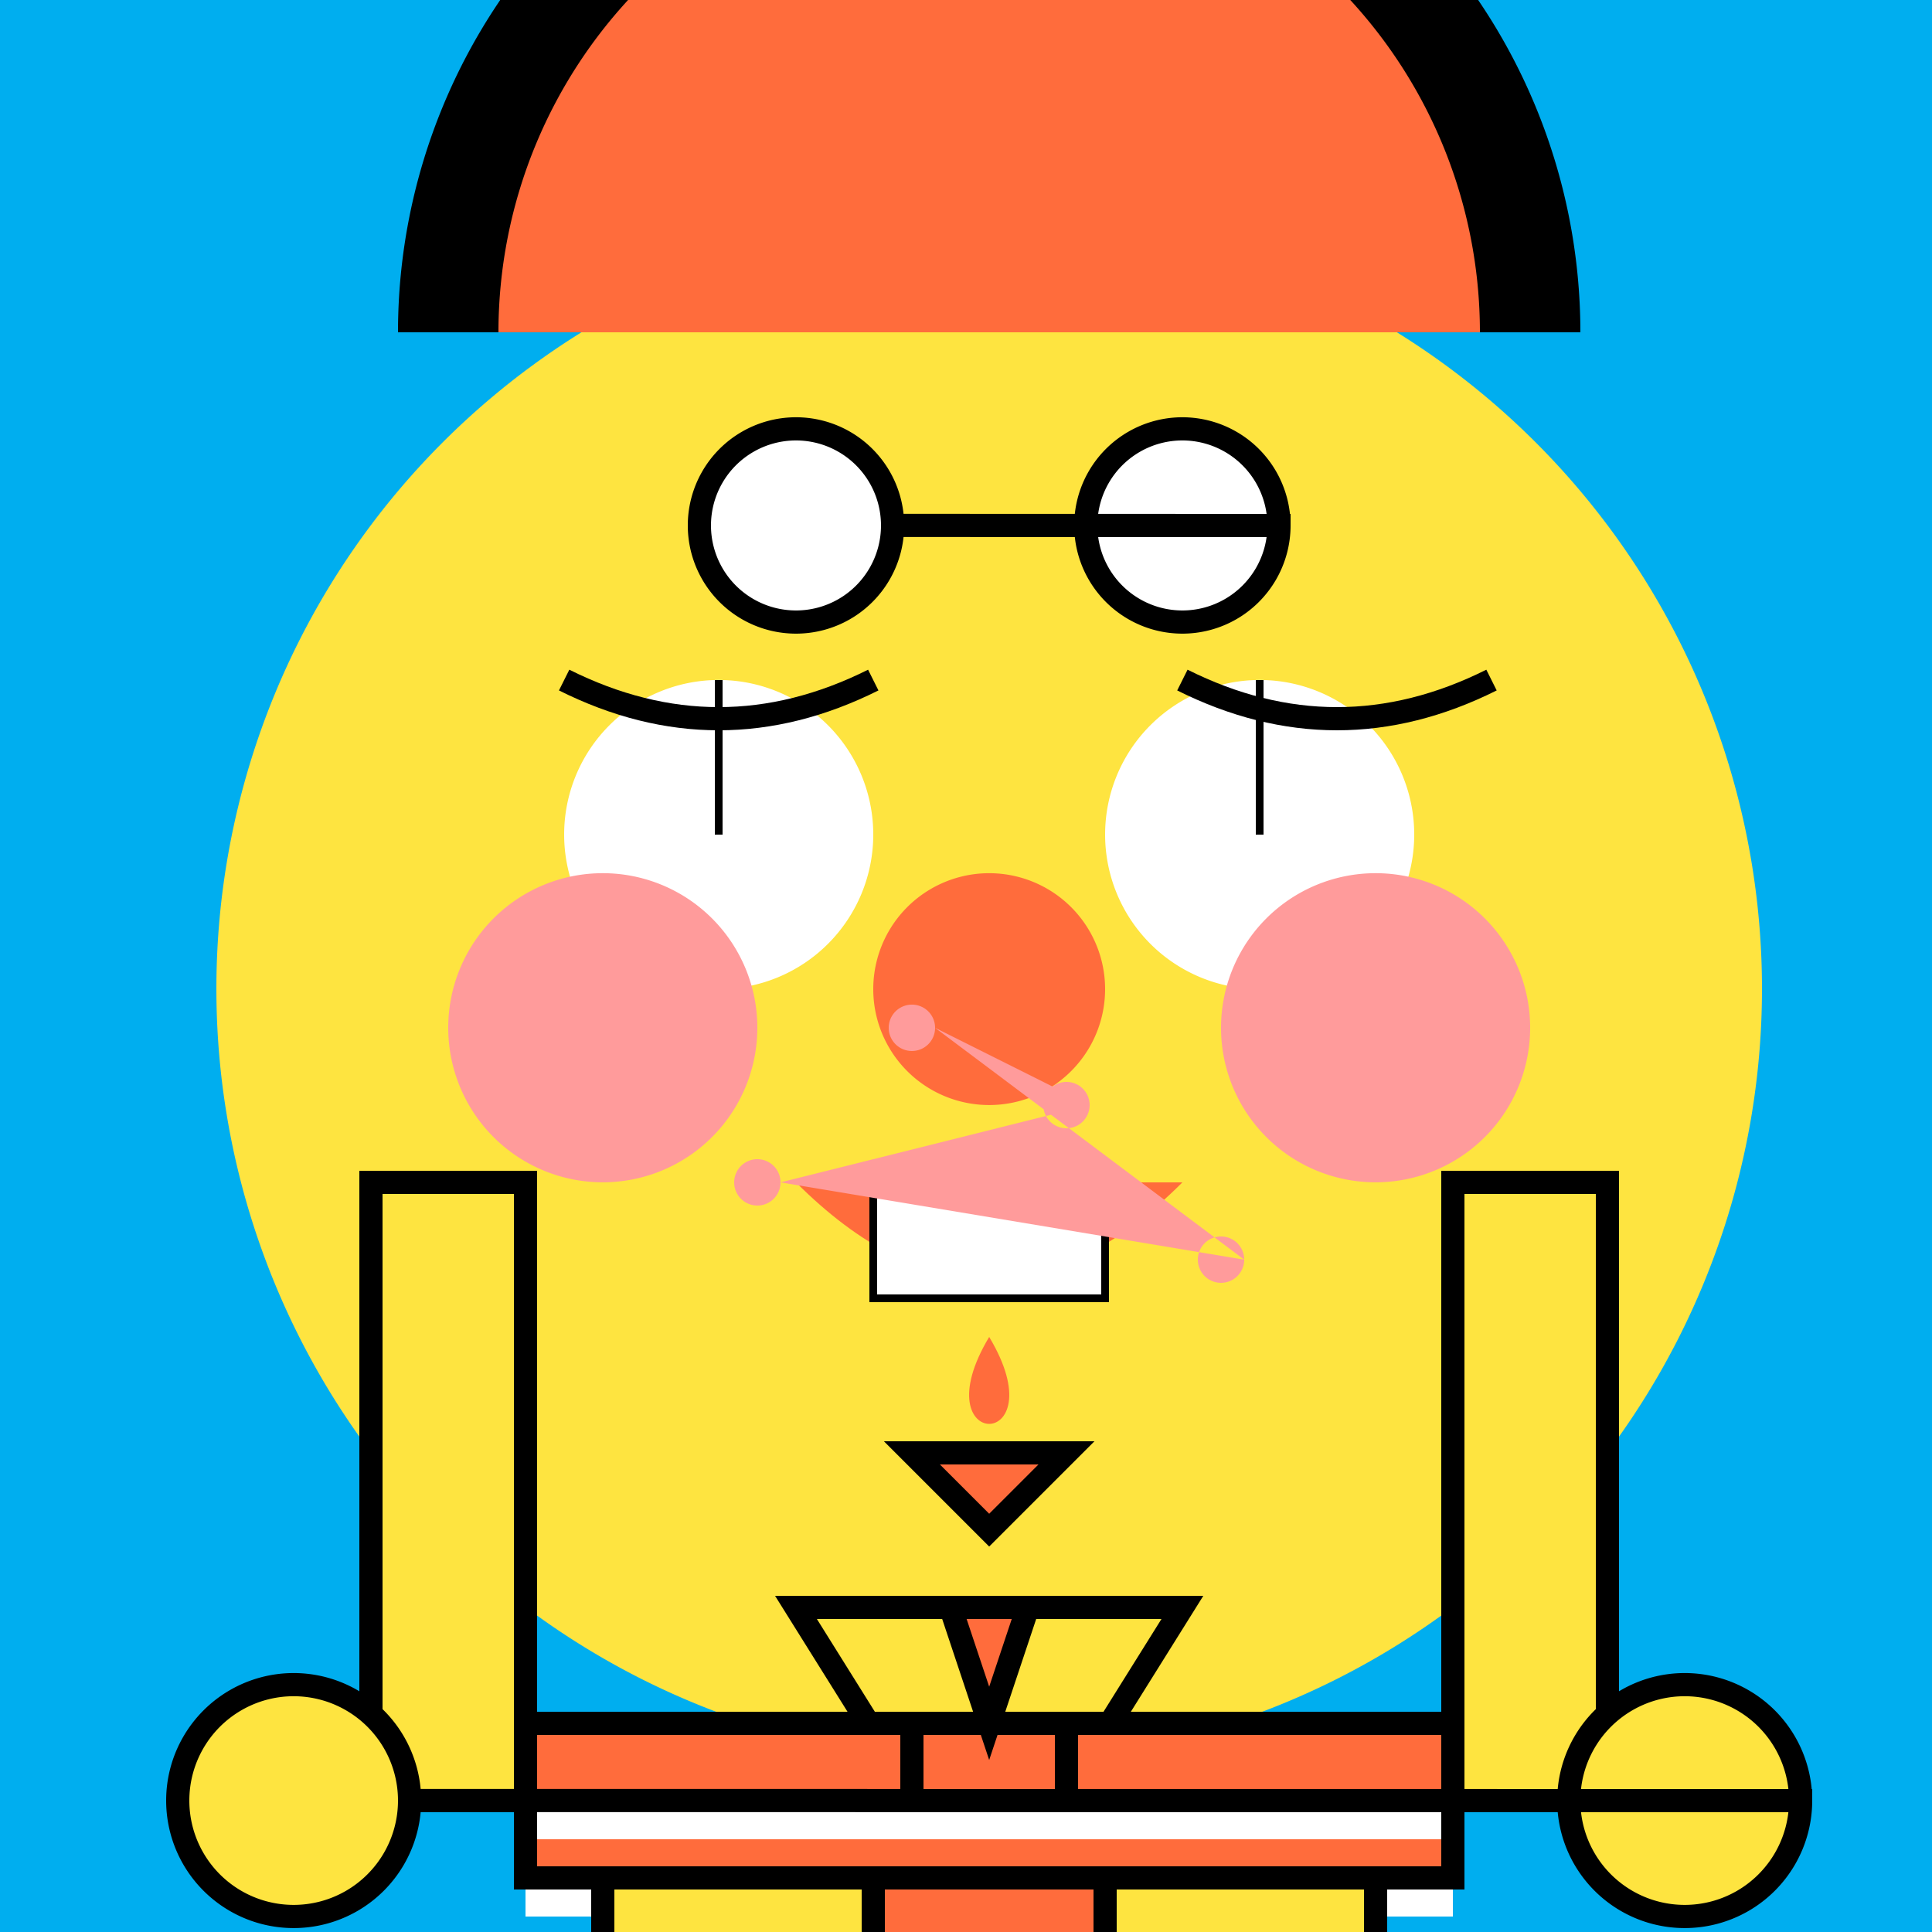 <!--

Generated by DrawGPT.
Free, open source, AI generated images in SVG, PNG, and HTML Canvas format.
https://drawgpt.ai

Created: 2023-12-15T22:34:36.533Z
Link: https://drawgpt.ai/prompt/100633/

-->
<svg xmlns="http://www.w3.org/2000/svg" xmlns:xlink="http://www.w3.org/1999/xlink" width="500" height="500"><defs/><g><rect fill="#00AEEF" stroke="none" x="0" y="0" width="512" height="512"/><path fill="#FEE440" stroke="none" paint-order="stroke fill markers" d=" M 456 256 A 200 200 0 1 1 456 255.8"/><path fill="#FFFFFF" stroke="none" paint-order="stroke fill markers" d=" M 226 216 A 40 40 0 1 1 226 215.96"/><path fill="#FFFFFF" stroke="none" paint-order="stroke fill markers" d=" M 366 216 A 40 40 0 1 1 366 215.96"/><path fill="#FF6C3C" stroke="none" paint-order="stroke fill markers" d=" M 286 256 A 30 30 0 1 1 286 255.97"/><path fill="#FF6C3C" stroke="none" paint-order="stroke fill markers" d=" M 206 306 Q 256 356 306 306 L 206 306 Z"/><rect fill="#FFFFFF" stroke="none" x="226" y="306" width="60" height="30"/><path fill="#FF9B9B" stroke="none" paint-order="stroke fill markers" d=" M 196 266 A 40 40 0 1 1 196 265.96"/><path fill="#FF9B9B" stroke="none" paint-order="stroke fill markers" d=" M 396 266 A 40 40 0 1 1 396 265.96"/><path fill="#FF6C3C" stroke="none" paint-order="stroke fill markers" d=" M 256 346 C 238 376 274 376 256 346 Z"/><rect fill="none" stroke="#000000" x="226" y="306" width="60" height="30" stroke-miterlimit="10" stroke-width="2" stroke-dasharray=""/><path fill="none" stroke="#000000" paint-order="fill stroke markers" d=" M 146 176 Q 186 196 226 176 M 386 176 Q 346 196 306 176" stroke-miterlimit="10" stroke-width="6" stroke-dasharray=""/><path fill="none" stroke="#000000" paint-order="fill stroke markers" d=" M 186 176 L 186 216 M 326 176 L 326 216" stroke-miterlimit="10" stroke-width="2" stroke-dasharray=""/><path fill="#FF9B9B" stroke="none" paint-order="stroke fill markers" d=" M 242 266 A 6 6 0 1 1 242 265.994 L 282 286 A 6 6 0 1 1 282 285.994 L 202 306 A 6 6 0 1 1 202 305.994 L 322 326 A 6 6 0 1 1 322 325.994"/><path fill="#000000" stroke="none" paint-order="stroke fill markers" d=" M 106 86 A 150 150 0 0 1 406 86"/><path fill="#FF6C3C" stroke="none" paint-order="stroke fill markers" d=" M 126 86 A 130 130 0 0 1 386 86"/><path fill="#FFFFFF" stroke="none" paint-order="stroke fill markers" d=" M 231 136 A 25 25 0 1 1 231 135.975 L 331 136 A 25 25 0 1 1 331 135.975"/><path fill="none" stroke="#000000" paint-order="fill stroke markers" d=" M 106 86 A 150 150 0 0 1 406 86" stroke-miterlimit="10" stroke-width="6" stroke-dasharray=""/><path fill="none" stroke="#000000" paint-order="fill stroke markers" d=" M 126 86 A 130 130 0 0 1 386 86" stroke-miterlimit="10" stroke-width="6" stroke-dasharray=""/><path fill="none" stroke="#000000" paint-order="fill stroke markers" d=" M 231 136 A 25 25 0 1 1 231 135.975 L 331 136 A 25 25 0 1 1 331 135.975" stroke-miterlimit="10" stroke-width="6" stroke-dasharray=""/><path fill="#FEE440" stroke="none" paint-order="stroke fill markers" d=" M 206 416 L 306 416 L 256 496 Z"/><path fill="none" stroke="#000000" paint-order="fill stroke markers" d=" M 206 416 L 306 416 L 256 496 Z" stroke-miterlimit="10" stroke-width="6" stroke-dasharray=""/><rect fill="#FF6C3C" stroke="none" x="136" y="446" width="240" height="40"/><rect fill="#FFFFFF" stroke="none" x="136" y="466" width="240" height="10"/><rect fill="#FFFFFF" stroke="none" x="136" y="486" width="240" height="10"/><rect fill="none" stroke="#000000" x="136" y="446" width="240" height="40" stroke-miterlimit="10" stroke-width="6" stroke-dasharray=""/><rect fill="#FEE440" stroke="none" x="156" y="486" width="200" height="40"/><rect fill="none" stroke="#000000" x="156" y="486" width="200" height="40" stroke-miterlimit="10" stroke-width="6" stroke-dasharray=""/><rect fill="#000000" stroke="none" x="156" y="526" width="80" height="20"/><rect fill="#000000" stroke="none" x="276" y="526" width="80" height="20"/><rect fill="none" stroke="#000000" x="156" y="526" width="80" height="20" stroke-miterlimit="10" stroke-width="6" stroke-dasharray=""/><rect fill="none" stroke="#000000" x="276" y="526" width="80" height="20" stroke-miterlimit="10" stroke-width="6" stroke-dasharray=""/><rect fill="#FFFFFF" stroke="none" x="156" y="526" width="80" height="10"/><rect fill="#FFFFFF" stroke="none" x="276" y="526" width="80" height="10"/><rect fill="none" stroke="#000000" x="156" y="526" width="80" height="10" stroke-miterlimit="10" stroke-width="6" stroke-dasharray=""/><rect fill="none" stroke="#000000" x="276" y="526" width="80" height="10" stroke-miterlimit="10" stroke-width="6" stroke-dasharray=""/><rect fill="#FEE440" stroke="none" x="96" y="306" width="40" height="160"/><rect fill="#FEE440" stroke="none" x="376" y="306" width="40" height="160"/><rect fill="none" stroke="#000000" x="96" y="306" width="40" height="160" stroke-miterlimit="10" stroke-width="6" stroke-dasharray=""/><rect fill="none" stroke="#000000" x="376" y="306" width="40" height="160" stroke-miterlimit="10" stroke-width="6" stroke-dasharray=""/><path fill="#FEE440" stroke="none" paint-order="stroke fill markers" d=" M 106 466 A 30 30 0 1 1 106 465.97 L 466 466 A 30 30 0 1 1 466 465.97"/><path fill="none" stroke="#000000" paint-order="fill stroke markers" d=" M 106 466 A 30 30 0 1 1 106 465.97 L 466 466 A 30 30 0 1 1 466 465.97" stroke-miterlimit="10" stroke-width="6" stroke-dasharray=""/><rect fill="#FF6C3C" stroke="none" x="226" y="486" width="60" height="40"/><rect fill="none" stroke="#000000" x="226" y="486" width="60" height="40" stroke-miterlimit="10" stroke-width="6" stroke-dasharray=""/><rect fill="#FF6C3C" stroke="none" x="236" y="446" width="40" height="20"/><rect fill="none" stroke="#000000" x="236" y="446" width="40" height="20" stroke-miterlimit="10" stroke-width="6" stroke-dasharray=""/><path fill="#FF6C3C" stroke="none" paint-order="stroke fill markers" d=" M 246 416 L 266 416 L 256 446 Z"/><path fill="none" stroke="#000000" paint-order="fill stroke markers" d=" M 246 416 L 266 416 L 256 446 Z" stroke-miterlimit="10" stroke-width="6" stroke-dasharray=""/><path fill="#FF6C3C" stroke="none" paint-order="stroke fill markers" d=" M 236 376 L 276 376 L 256 396 Z"/><path fill="none" stroke="#000000" paint-order="fill stroke markers" d=" M 236 376 L 276 376 L 256 396 Z" stroke-miterlimit="10" stroke-width="6" stroke-dasharray=""/><path fill="none" stroke="#000000" paint-order="fill stroke markers" d=" M 156 526 L 156 546 M 176 526 L 176 546 M 196 526 L 196 546 M 276 526 L 276 546 M 296 526 L 296 546 M 316 526 L 316 546" stroke-miterlimit="10" stroke-width="2" stroke-dasharray=""/><path fill="#000000" stroke="none" paint-order="stroke fill markers" d=" M 170 526 A 4 4 0 1 1 170 525.996 L 190 526 A 4 4 0 1 1 190 525.996 L 220 526 A 4 4 0 1 1 220 525.996 L 290 526 A 4 4 0 1 1 290 525.996 L 310 526 A 4 4 0 1 1 310 525.996 L 340 526 A 4 4 0 1 1 340 525.996"/><path fill="none" stroke="#000000" paint-order="fill stroke markers" d=" M 170 526 A 4 4 0 1 1 170 525.996 L 190 526 A 4 4 0 1 1 190 525.996 L 220 526 A 4 4 0 1 1 220 525.996 L 290 526 A 4 4 0 1 1 290 525.996 L 310 526 A 4 4 0 1 1 310 525.996 L 340 526 A 4 4 0 1 1 340 525.996" stroke-miterlimit="10" stroke-width="2" stroke-dasharray=""/><path fill="none" stroke="#000000" paint-order="fill stroke markers" d=" M 166 546 L 166 556 M 336 546 L 336 556" stroke-miterlimit="10" stroke-width="4" stroke-dasharray=""/><path fill="none" stroke="#000000" paint-order="fill stroke markers" d=" M 166 546 L 166 556 M 336 546 L 336 556" stroke-miterlimit="10" stroke-width="2" stroke-dasharray=""/><path fill="none" stroke="#000000" paint-order="fill stroke markers" d=" M 176 526 L 176 546 M 306 526 L 306 546" stroke-miterlimit="10" stroke-width="4" stroke-dasharray=""/><path fill="none" stroke="#000000" paint-order="fill stroke markers" d=" M 176 526 L 176 546 M 306 526 L 306 546" stroke-miterlimit="10" stroke-width="2" stroke-dasharray=""/></g></svg>